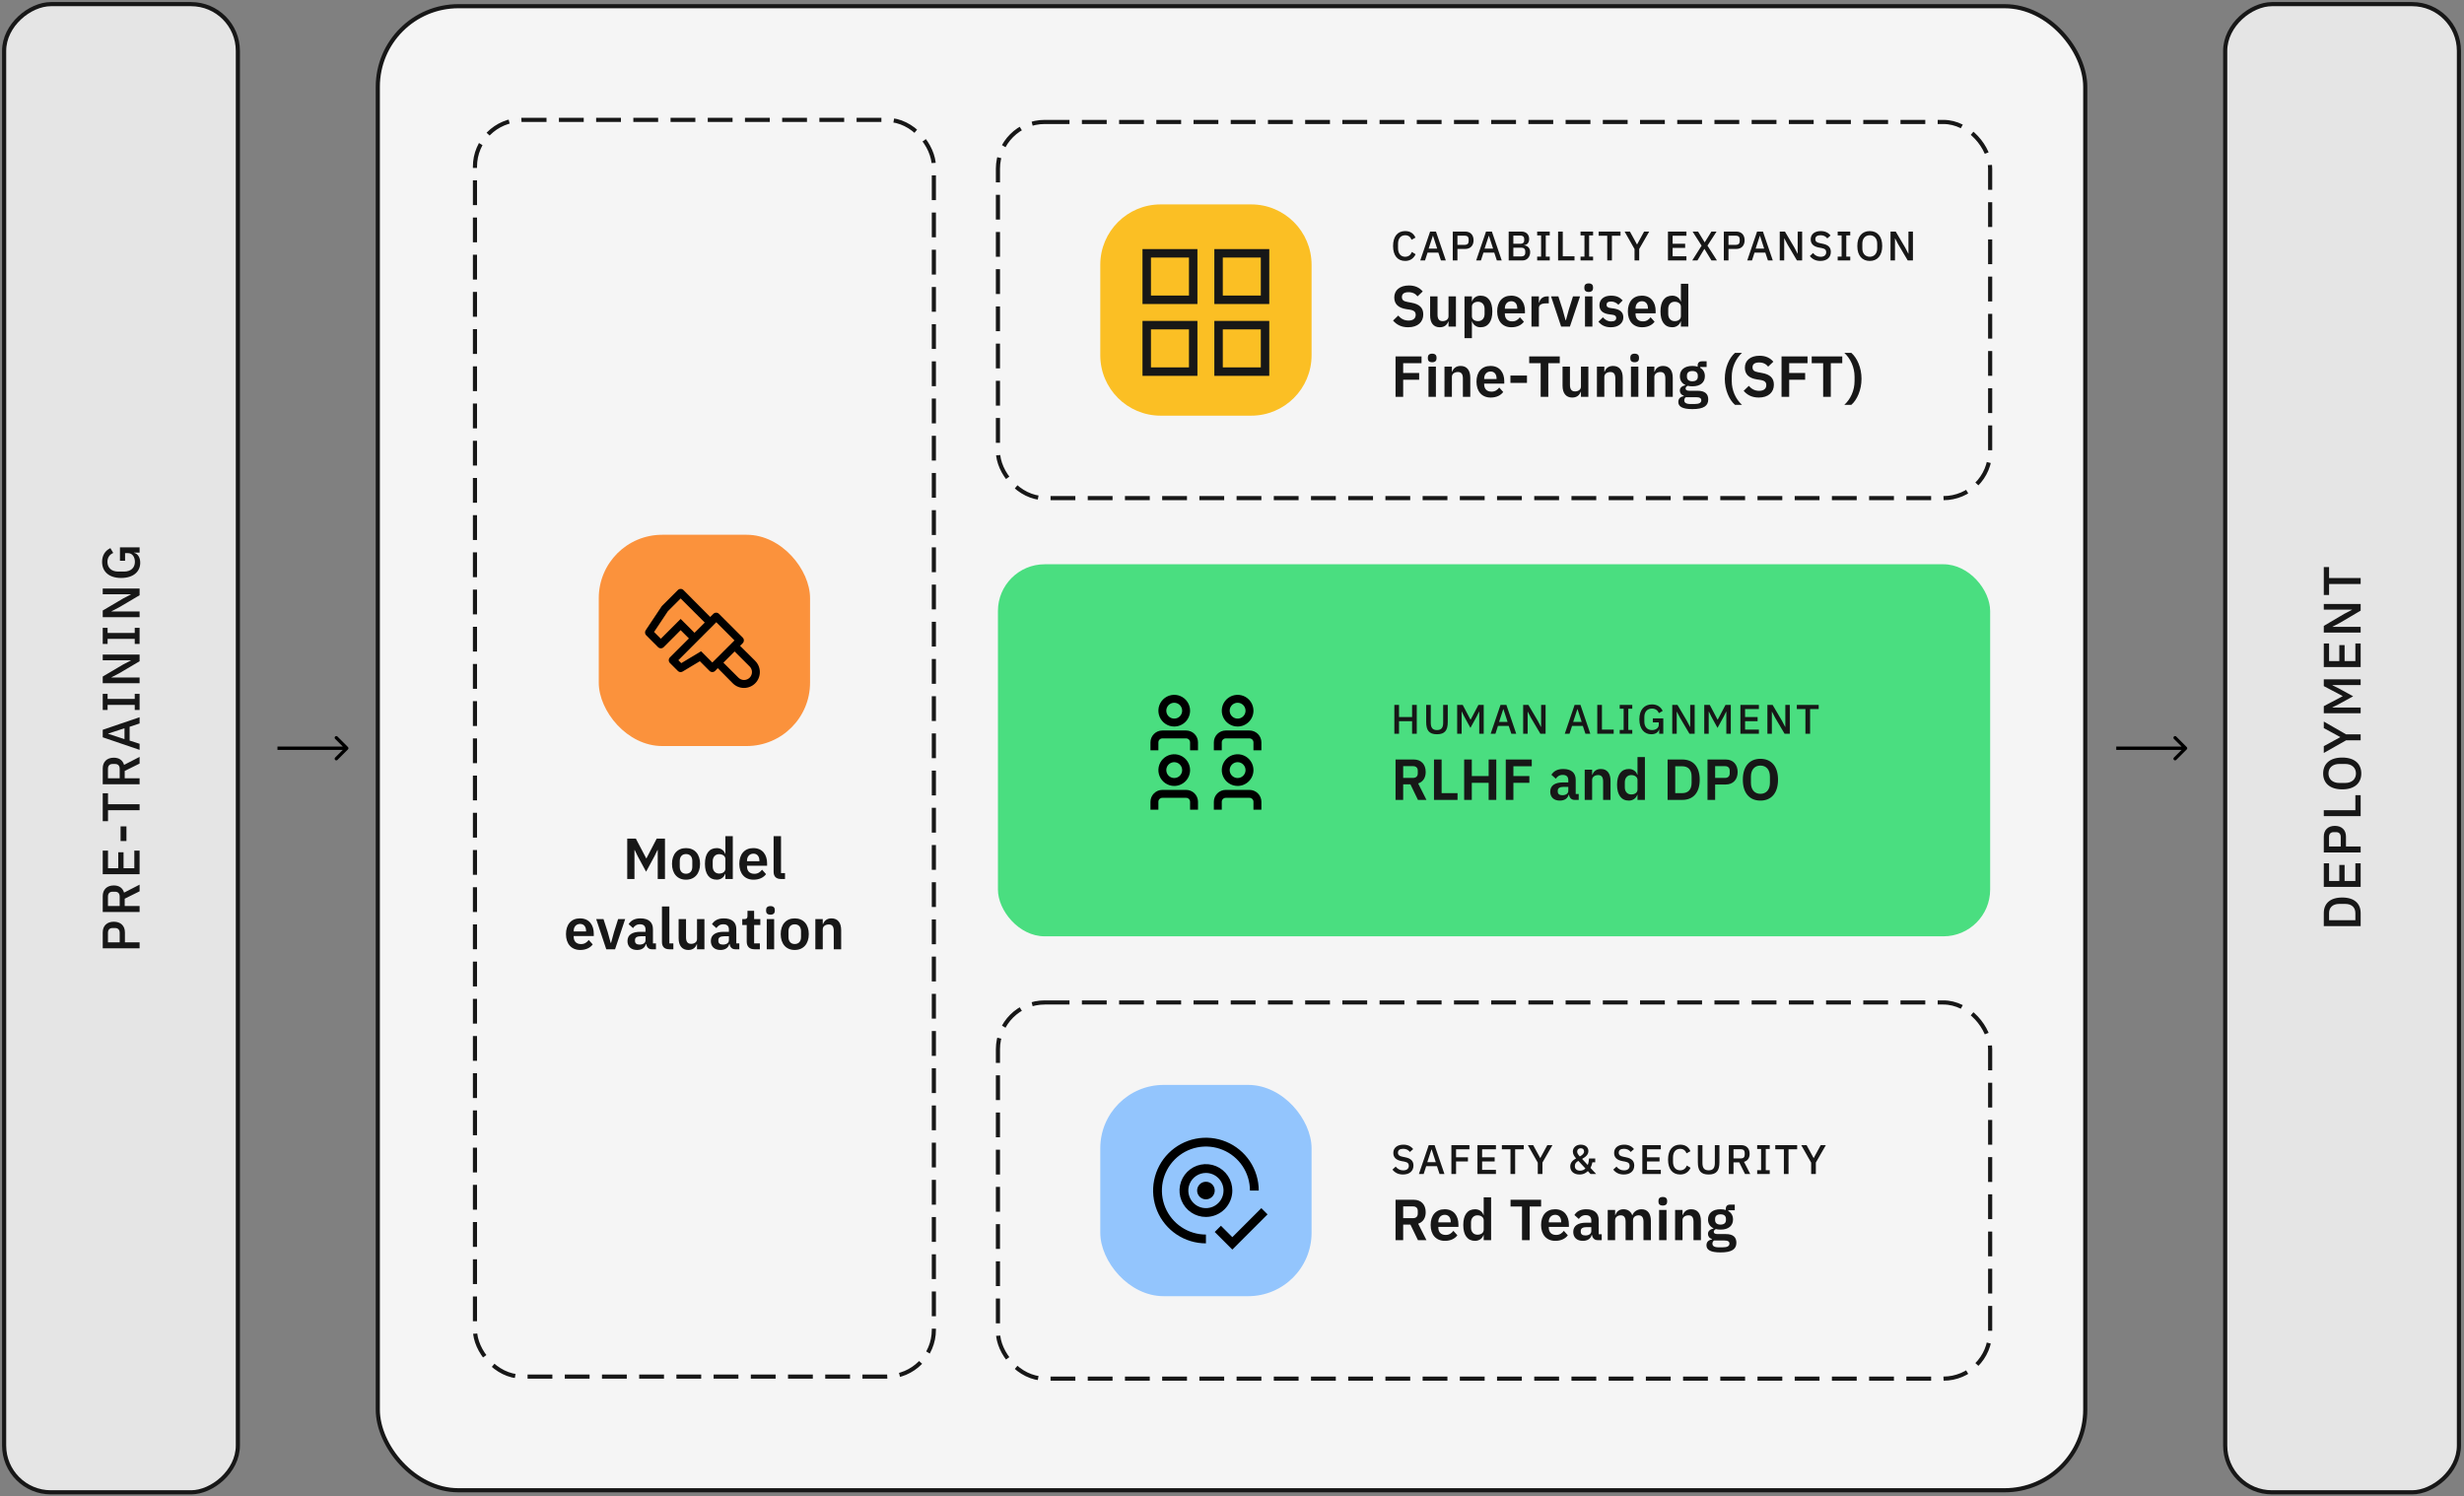 <svg width="596" height="362" viewBox="0 0 596 362" fill="none" xmlns="http://www.w3.org/2000/svg">
<rect x="0" y="0" width="596" height="362" fill="#808080" stroke="none"/>
<rect x="1" y="361" width="360" height="56.534" rx="11.31" transform="rotate(-90 1 361)" fill="#E5E5E5"/>
<rect x="1" y="361" width="360" height="56.534" rx="11.31" transform="rotate(-90 1 361)" stroke="#171717"/>
<path d="M33.767 227.953L33.767 229.397L24.849 229.397L24.849 225.564C24.849 223.929 25.909 222.97 27.532 222.97C29.154 222.97 30.215 223.929 30.215 225.564L30.215 227.953L33.767 227.953ZM26.113 227.953L28.95 227.953L28.95 225.653C28.95 224.925 28.554 224.491 27.838 224.491L27.225 224.491C26.509 224.491 26.113 224.925 26.113 225.653L26.113 227.953ZM30.164 219.176L33.767 219.176L33.767 220.62L24.849 220.62L24.849 216.774C24.849 215.177 25.884 214.193 27.532 214.193C28.797 214.193 29.678 214.794 30.01 215.931L33.767 214.002L33.767 215.612L30.164 217.4L30.164 219.176ZM28.95 219.176L28.95 216.877C28.95 216.148 28.554 215.714 27.838 215.714L27.225 215.714C26.509 215.714 26.113 216.148 26.113 216.877L26.113 219.176L28.95 219.176ZM33.767 205.77L33.767 211.481L24.849 211.481L24.849 205.77L26.126 205.77L26.126 210.038L28.605 210.038L28.605 206.166L29.883 206.166L29.883 210.038L32.489 210.038L32.489 205.77L33.767 205.77ZM30.585 199.909L30.585 203.448L29.167 203.448L29.167 199.909L30.585 199.909ZM33.767 195.992L26.126 195.992L26.126 198.65L24.849 198.65L24.849 191.891L26.126 191.891L26.126 194.549L33.767 194.549L33.767 195.992ZM30.164 188.273L33.767 188.273L33.767 189.717L24.849 189.717L24.849 185.871C24.849 184.274 25.884 183.291 27.532 183.291C28.797 183.291 29.678 183.891 30.01 185.028L33.767 183.099L33.767 184.709L30.164 186.498L30.164 188.273ZM28.95 188.273L28.95 185.974C28.95 185.245 28.554 184.811 27.838 184.811L27.225 184.811C26.509 184.811 26.113 185.245 26.113 185.974L26.113 188.273L28.95 188.273ZM33.767 173.5L33.767 175.008L31.352 175.813L31.352 179.148L33.767 179.927L33.767 181.396L24.849 178.355L24.849 176.541L33.767 173.5ZM30.113 176.171L26.177 177.448L26.177 177.512L30.113 178.803L30.113 176.171ZM33.767 167.852L33.767 171.736L32.591 171.736L32.591 170.522L26.024 170.522L26.024 171.736L24.849 171.736L24.849 167.852L26.024 167.852L26.024 169.078L32.591 169.078L32.591 167.852L33.767 167.852ZM33.767 159.956L28.835 162.869L26.944 163.852L26.944 163.891L33.767 163.891L33.767 165.271L24.849 165.271L24.849 163.661L29.78 160.748L31.671 159.764L31.671 159.726L24.849 159.726L24.849 158.346L33.767 158.346L33.767 159.956ZM33.767 151.882L33.767 155.766L32.591 155.766L32.591 154.553L26.024 154.553L26.024 155.766L24.849 155.766L24.849 151.882L26.024 151.882L26.024 153.109L32.591 153.109L32.591 151.882L33.767 151.882ZM33.767 143.986L28.835 146.899L26.944 147.883L26.944 147.921L33.767 147.921L33.767 149.301L24.849 149.301L24.849 147.691L29.78 144.778L31.671 143.795L31.671 143.756L24.849 143.756L24.849 142.376L33.767 142.376L33.767 143.986ZM33.767 133.677L32.412 133.677L32.412 133.728C33.268 133.907 33.92 134.776 33.92 136.13C33.92 138.251 32.297 139.81 29.308 139.81C26.331 139.81 24.695 138.251 24.695 135.913C24.695 134.316 25.449 133.205 26.701 132.591L27.391 133.767C26.561 134.112 25.986 134.827 25.986 135.913C25.986 137.319 26.944 138.264 28.579 138.264L30.036 138.264C31.671 138.264 32.63 137.319 32.63 135.913C32.63 134.789 32.054 133.805 30.943 133.805L30.253 133.805L30.253 135.645L29.014 135.645L29.014 132.412L33.767 132.412L33.767 133.677Z" fill="#171717"/>
<path d="M84.168 180.718C84.323 180.874 84.323 181.126 84.168 181.282L81.627 183.823C81.471 183.979 81.218 183.979 81.062 183.823C80.906 183.667 80.906 183.415 81.062 183.259L83.321 181L81.062 178.741C80.906 178.585 80.906 178.333 81.062 178.177C81.218 178.021 81.471 178.021 81.627 178.177L84.168 180.718ZM67.116 180.601L83.885 180.601L83.885 181.399L67.116 181.399L67.116 180.601Z" fill="black"/>
<rect x="91.385" y="1.5" width="413" height="359" rx="19.5" fill="#F5F5F5"/>
<rect x="91.385" y="1.5" width="413" height="359" rx="19.5" stroke="#171717"/>
<rect x="114.885" y="29" width="111" height="304" rx="11.31" fill="#F5F5F5"/>
<rect x="114.885" y="29" width="111" height="304" rx="11.31" stroke="#171717" stroke-dasharray="6 3"/>
<rect x="144.832" y="129.364" width="51.106" height="51.106" rx="15.332" fill="#FB923C"/>
<path d="M182.68 159.872L179.009 156.23L179.652 155.588C179.83 155.409 179.93 155.166 179.93 154.913C179.93 154.66 179.83 154.417 179.652 154.237L173.902 148.488C173.723 148.309 173.48 148.209 173.226 148.209C172.973 148.209 172.73 148.309 172.551 148.488L171.794 149.245L165.316 142.738C165.137 142.56 164.894 142.46 164.641 142.46C164.387 142.46 164.145 142.56 163.965 142.738L160.132 146.571L160.017 146.715L156.184 152.464C156.061 152.648 156.005 152.869 156.026 153.089C156.047 153.309 156.144 153.515 156.299 153.672L159.174 156.547C159.263 156.636 159.369 156.708 159.486 156.756C159.602 156.805 159.728 156.83 159.854 156.83C159.981 156.83 160.106 156.805 160.223 156.756C160.339 156.708 160.445 156.636 160.535 156.547L164.636 152.436L166.639 154.438L162.039 159.028C161.861 159.208 161.76 159.451 161.76 159.704C161.76 159.957 161.861 160.2 162.039 160.38L163.955 162.296C164.044 162.387 164.15 162.459 164.267 162.508C164.384 162.557 164.509 162.583 164.636 162.583C164.812 162.582 164.984 162.533 165.134 162.44L169.283 159.948L171.621 162.296C171.801 162.474 172.044 162.575 172.297 162.575C172.55 162.575 172.793 162.474 172.973 162.296L173.615 161.625L177.246 165.295C177.966 166.015 178.941 166.419 179.958 166.419C180.975 166.419 181.951 166.015 182.67 165.295C183.389 164.576 183.793 163.601 183.793 162.583C183.793 161.566 183.389 160.591 182.67 159.872H182.68ZM164.636 149.724L159.845 154.515L158.206 152.876L161.55 147.855L164.636 144.77L170.472 150.605L167.99 153.078L164.636 149.724ZM172.302 160.265L169.58 157.543L164.789 160.418L164.08 159.709L173.26 150.519L177.658 154.918L172.302 160.265ZM181.328 163.935C181.15 164.113 180.939 164.254 180.706 164.351C180.474 164.447 180.224 164.497 179.973 164.497C179.721 164.497 179.471 164.447 179.239 164.351C179.006 164.254 178.795 164.113 178.617 163.935L174.975 160.303L177.687 157.591L181.328 161.223C181.507 161.401 181.648 161.612 181.744 161.845C181.841 162.077 181.891 162.327 181.891 162.579C181.891 162.831 181.841 163.08 181.744 163.313C181.648 163.545 181.507 163.757 181.328 163.935Z" fill="black"/>
<path d="M151.716 212.636V202.864H153.802L156.308 207.638H156.364L158.842 202.864H160.844V212.636H159.094V205.622H159.038L158.282 207.176L156.28 210.872L154.278 207.176L153.522 205.622H153.466V212.636H151.716ZM165.932 212.804C163.846 212.804 162.544 211.32 162.544 208.968C162.544 206.63 163.846 205.16 165.932 205.16C168.032 205.16 169.334 206.63 169.334 208.968C169.334 211.32 168.032 212.804 165.932 212.804ZM165.932 211.362C166.87 211.362 167.458 210.76 167.458 209.654V208.296C167.458 207.204 166.87 206.602 165.932 206.602C165.008 206.602 164.42 207.204 164.42 208.296V209.654C164.42 210.76 165.008 211.362 165.932 211.362ZM175.458 212.636V211.418H175.388C175.122 212.244 174.338 212.804 173.372 212.804C171.538 212.804 170.516 211.418 170.516 208.968C170.516 206.532 171.538 205.16 173.372 205.16C174.338 205.16 175.136 205.692 175.388 206.532H175.458V202.276H177.25V212.636H175.458ZM173.946 211.32C174.8 211.32 175.458 210.886 175.458 210.13V207.806C175.458 207.092 174.8 206.63 173.946 206.63C173.022 206.63 172.392 207.316 172.392 208.352V209.612C172.392 210.648 173.022 211.32 173.946 211.32ZM182.271 212.804C180.115 212.804 178.827 211.306 178.827 208.968C178.827 206.658 180.073 205.16 182.215 205.16C184.497 205.16 185.547 206.84 185.547 208.842V209.43H180.689V209.612C180.689 210.662 181.291 211.376 182.467 211.376C183.349 211.376 183.881 210.956 184.329 210.382L185.295 211.46C184.693 212.286 183.629 212.804 182.271 212.804ZM182.243 206.504C181.305 206.504 180.689 207.204 180.689 208.212V208.324H183.685V208.198C183.685 207.19 183.167 206.504 182.243 206.504ZM189.881 212.636H188.915C187.697 212.636 187.123 211.992 187.123 210.872V202.276H188.915V211.208H189.881V212.636ZM140.346 229.804C138.19 229.804 136.902 228.306 136.902 225.968C136.902 223.658 138.148 222.16 140.29 222.16C142.572 222.16 143.622 223.84 143.622 225.842V226.43H138.764V226.612C138.764 227.662 139.366 228.376 140.542 228.376C141.424 228.376 141.956 227.956 142.404 227.382L143.37 228.46C142.768 229.286 141.704 229.804 140.346 229.804ZM140.318 223.504C139.38 223.504 138.764 224.204 138.764 225.212V225.324H141.76V225.198C141.76 224.19 141.242 223.504 140.318 223.504ZM148.772 229.636H146.644L144.208 222.328H145.972L146.994 225.478L147.708 228.082H147.806L148.52 225.478L149.514 222.328H151.222L148.772 229.636ZM154.1 229.804C152.616 229.804 151.776 228.95 151.776 227.648C151.776 226.15 152.91 225.408 154.898 225.408H156.144V224.876C156.144 224.064 155.738 223.588 154.786 223.588C153.946 223.588 153.47 224.008 153.12 224.512L152.056 223.56C152.588 222.72 153.442 222.16 154.912 222.16C156.886 222.16 157.936 223.098 157.936 224.764V228.208H158.664V229.636H157.67C156.9 229.636 156.424 229.132 156.312 228.376H156.228C155.99 229.314 155.192 229.804 154.1 229.804ZM154.702 228.502C155.5 228.502 156.144 228.138 156.144 227.452V226.486H154.996C154.058 226.486 153.596 226.808 153.596 227.382V227.62C153.596 228.208 154.002 228.502 154.702 228.502ZM162.873 229.636H161.907C160.689 229.636 160.115 228.992 160.115 227.872V219.276H161.907V228.208H162.873V229.636ZM168.598 229.636V228.418H168.528C168.276 229.146 167.688 229.804 166.484 229.804C164.986 229.804 164.146 228.768 164.146 226.948V222.328H165.938V226.766C165.938 227.774 166.316 228.32 167.17 228.32C167.884 228.32 168.598 227.942 168.598 227.158V222.328H170.39V229.636H168.598ZM174.266 229.804C172.782 229.804 171.942 228.95 171.942 227.648C171.942 226.15 173.076 225.408 175.064 225.408H176.31V224.876C176.31 224.064 175.904 223.588 174.952 223.588C174.112 223.588 173.636 224.008 173.286 224.512L172.222 223.56C172.754 222.72 173.608 222.16 175.078 222.16C177.052 222.16 178.102 223.098 178.102 224.764V228.208H178.83V229.636H177.836C177.066 229.636 176.59 229.132 176.478 228.376H176.394C176.156 229.314 175.358 229.804 174.266 229.804ZM174.868 228.502C175.666 228.502 176.31 228.138 176.31 227.452V226.486H175.162C174.224 226.486 173.762 226.808 173.762 227.382V227.62C173.762 228.208 174.168 228.502 174.868 228.502ZM182.508 229.636C181.276 229.636 180.618 228.964 180.618 227.774V223.756H179.54V222.328H180.1C180.632 222.328 180.8 222.076 180.8 221.572V220.326H182.41V222.328H183.908V223.756H182.41V228.208H183.796V229.636H182.508ZM186.358 221.264C185.616 221.264 185.308 220.886 185.308 220.368V220.088C185.308 219.57 185.616 219.192 186.358 219.192C187.086 219.192 187.408 219.57 187.408 220.088V220.368C187.408 220.886 187.086 221.264 186.358 221.264ZM185.462 229.636V222.328H187.254V229.636H185.462ZM192.229 229.804C190.143 229.804 188.841 228.32 188.841 225.968C188.841 223.63 190.143 222.16 192.229 222.16C194.329 222.16 195.631 223.63 195.631 225.968C195.631 228.32 194.329 229.804 192.229 229.804ZM192.229 228.362C193.167 228.362 193.755 227.76 193.755 226.654V225.296C193.755 224.204 193.167 223.602 192.229 223.602C191.305 223.602 190.717 224.204 190.717 225.296V226.654C190.717 227.76 191.305 228.362 192.229 228.362ZM199.012 229.636H197.22V222.328H199.012V223.546H199.082C199.376 222.762 199.992 222.16 201.126 222.16C202.624 222.16 203.464 223.196 203.464 225.016V229.636H201.672V225.198C201.672 224.162 201.322 223.63 200.468 223.63C199.726 223.63 199.012 224.022 199.012 224.806V229.636Z" fill="#171717"/>
<rect x="241.385" y="29.5" width="240" height="91" rx="11.31" fill="#F5F5F5"/>
<rect x="241.385" y="29.5" width="240" height="91" rx="11.31" stroke="#171717" stroke-dasharray="6 3"/>
<path d="M302.638 49.447H280.748C272.68 49.447 266.14 55.987 266.14 64.055V85.945C266.14 94.013 272.68 100.553 280.748 100.553H302.638C310.706 100.553 317.246 94.013 317.246 85.945V64.055C317.246 55.987 310.706 49.447 302.638 49.447Z" fill="#FBBF24"/>
<rect x="277.373" y="61.278" width="11.241" height="11.241" stroke="#171717" stroke-width="2.046"/>
<rect x="294.751" y="61.278" width="11.241" height="11.241" stroke="#171717" stroke-width="2.046"/>
<rect x="277.373" y="78.655" width="11.241" height="11.241" stroke="#171717" stroke-width="2.046"/>
<rect x="294.751" y="78.655" width="11.241" height="11.241" stroke="#171717" stroke-width="2.046"/>
<path d="M339.891 63.12C338.071 63.12 336.961 61.85 336.961 59.51C336.961 57.17 338.071 55.9 339.891 55.9C341.101 55.9 341.911 56.44 342.381 57.48L341.431 58C341.191 57.34 340.701 56.91 339.891 56.91C338.821 56.91 338.161 57.69 338.161 58.98V60.04C338.161 61.33 338.821 62.11 339.891 62.11C340.721 62.11 341.251 61.63 341.501 60.95L342.411 61.5C341.941 62.51 341.101 63.12 339.891 63.12ZM349.719 63H348.539L347.909 61.11H345.299L344.689 63H343.539L345.919 56.02H347.339L349.719 63ZM347.629 60.14L346.629 57.06H346.579L345.569 60.14H347.629ZM352.53 63H351.4V56.02H354.4C355.68 56.02 356.43 56.85 356.43 58.12C356.43 59.39 355.68 60.22 354.4 60.22H352.53V63ZM352.53 57.01V59.23H354.33C354.9 59.23 355.24 58.92 355.24 58.36V57.88C355.24 57.32 354.9 57.01 354.33 57.01H352.53ZM363.243 63H362.063L361.433 61.11H358.823L358.213 63H357.063L359.443 56.02H360.863L363.243 63ZM361.153 60.14L360.153 57.06H360.103L359.093 60.14H361.153ZM364.925 63V56.02H368.015C369.165 56.02 369.875 56.73 369.875 57.82C369.875 58.87 369.235 59.25 368.665 59.3V59.36C369.235 59.38 370.125 59.82 370.125 60.99C370.125 62.12 369.355 63 368.325 63H364.925ZM366.055 59.91V62.03H367.995C368.575 62.03 368.935 61.71 368.935 61.14V60.8C368.935 60.23 368.575 59.91 367.995 59.91H366.055ZM366.055 56.99V58.97H367.805C368.355 58.97 368.685 58.67 368.685 58.14V57.82C368.685 57.29 368.355 56.99 367.805 56.99H366.055ZM374.856 63H371.816V62.08H372.766V56.94H371.816V56.02H374.856V56.94H373.896V62.08H374.856V63ZM380.847 63H376.877V56.02H378.007V62H380.847V63ZM385.343 63H382.303V62.08H383.253V56.94H382.303V56.02H385.343V56.94H384.383V62.08H385.343V63ZM388.765 63V57.02H386.685V56.02H391.975V57.02H389.895V63H388.765ZM396.496 63H395.366V60.25L392.966 56.02H394.256L395.956 59.13H395.986L397.676 56.02H398.916L396.496 60.23V63ZM407.921 63H403.451V56.02H407.921V57.02H404.581V58.96H407.611V59.96H404.581V62H407.921V63ZM409.328 63L411.588 59.43L409.408 56.02H410.738L412.328 58.62H412.348L413.958 56.02H415.208L413.008 59.42L415.298 63H413.968L412.278 60.22H412.248L410.578 63H409.328ZM418.095 63H416.965V56.02H419.965C421.245 56.02 421.995 56.85 421.995 58.12C421.995 59.39 421.245 60.22 419.965 60.22H418.095V63ZM418.095 57.01V59.23H419.895C420.465 59.23 420.805 58.92 420.805 58.36V57.88C420.805 57.32 420.465 57.01 419.895 57.01H418.095ZM428.808 63H427.628L426.998 61.11H424.388L423.778 63H422.628L425.008 56.02H426.428L428.808 63ZM426.718 60.14L425.718 57.06H425.668L424.658 60.14H426.718ZM434.649 63L432.369 59.14L431.599 57.66H431.569V63H430.489V56.02H431.749L434.029 59.88L434.799 61.36H434.829V56.02H435.909V63H434.649ZM440.318 63.12C439.148 63.12 438.348 62.66 437.768 61.94L438.548 61.21C439.038 61.81 439.618 62.12 440.378 62.12C441.268 62.12 441.728 61.68 441.728 61.01C441.728 60.47 441.448 60.16 440.638 60L440.018 59.89C438.668 59.64 437.978 59.01 437.978 57.9C437.978 56.66 438.938 55.9 440.418 55.9C441.468 55.9 442.238 56.28 442.778 56.97L441.988 57.67C441.628 57.2 441.128 56.9 440.358 56.9C439.558 56.9 439.098 57.23 439.098 57.84C439.098 58.42 439.458 58.67 440.208 58.82L440.828 58.95C442.218 59.22 442.848 59.84 442.848 60.95C442.848 62.25 441.918 63.12 440.318 63.12ZM447.545 63H444.505V62.08H445.455V56.94H444.505V56.02H447.545V56.94H446.585V62.08H447.545V63ZM452.265 63.12C450.445 63.12 449.255 61.86 449.255 59.51C449.255 57.16 450.445 55.9 452.265 55.9C454.085 55.9 455.275 57.16 455.275 59.51C455.275 61.86 454.085 63.12 452.265 63.12ZM452.265 62.11C453.345 62.11 454.065 61.33 454.065 60.06V58.96C454.065 57.69 453.345 56.91 452.265 56.91C451.185 56.91 450.465 57.69 450.465 58.96V60.06C450.465 61.33 451.185 62.11 452.265 62.11ZM461.444 63L459.164 59.14L458.394 57.66H458.364V63H457.284V56.02H458.544L460.824 59.88L461.594 61.36H461.624V56.02H462.704V63H461.444ZM340.597 79.168C338.931 79.168 337.783 78.51 336.957 77.544L338.203 76.34C338.875 77.124 339.701 77.544 340.709 77.544C341.843 77.544 342.431 76.998 342.431 76.172C342.431 75.514 342.123 75.108 341.101 74.926L340.177 74.786C338.203 74.478 337.251 73.54 337.251 71.944C337.251 70.194 338.609 69.06 340.793 69.06C342.263 69.06 343.355 69.564 344.139 70.502L342.879 71.692C342.403 71.09 341.731 70.684 340.695 70.684C339.645 70.684 339.099 71.104 339.099 71.832C339.099 72.574 339.519 72.882 340.457 73.05L341.367 73.218C343.341 73.568 344.265 74.45 344.265 76.06C344.265 77.908 342.935 79.168 340.597 79.168ZM350.373 79V77.782H350.303C350.051 78.51 349.463 79.168 348.259 79.168C346.761 79.168 345.921 78.132 345.921 76.312V71.692H347.713V76.13C347.713 77.138 348.091 77.684 348.945 77.684C349.659 77.684 350.373 77.306 350.373 76.522V71.692H352.165V79H350.373ZM354.236 81.8V71.692H356.028V72.896H356.084C356.35 72.056 357.134 71.524 358.1 71.524C359.948 71.524 360.97 72.896 360.97 75.332C360.97 77.782 359.948 79.168 358.1 79.168C357.134 79.168 356.364 78.608 356.084 77.782H356.028V81.8H354.236ZM357.526 77.684C358.45 77.684 359.094 77.012 359.094 75.976V74.716C359.094 73.68 358.45 72.994 357.526 72.994C356.672 72.994 356.028 73.456 356.028 74.17V76.494C356.028 77.25 356.672 77.684 357.526 77.684ZM365.584 79.168C363.428 79.168 362.14 77.67 362.14 75.332C362.14 73.022 363.386 71.524 365.528 71.524C367.81 71.524 368.86 73.204 368.86 75.206V75.794H364.002V75.976C364.002 77.026 364.604 77.74 365.78 77.74C366.662 77.74 367.194 77.32 367.642 76.746L368.608 77.824C368.006 78.65 366.942 79.168 365.584 79.168ZM365.556 72.868C364.618 72.868 364.002 73.568 364.002 74.576V74.688H366.998V74.562C366.998 73.554 366.48 72.868 365.556 72.868ZM372.229 79H370.437V71.692H372.229V73.204H372.299C372.481 72.434 373.069 71.692 374.231 71.692H374.623V73.386H374.063C372.859 73.386 372.229 73.722 372.229 74.52V79ZM379.738 79H377.61L375.174 71.692H376.938L377.96 74.842L378.674 77.446H378.772L379.486 74.842L380.48 71.692H382.188L379.738 79ZM384.28 70.628C383.538 70.628 383.23 70.25 383.23 69.732V69.452C383.23 68.934 383.538 68.556 384.28 68.556C385.008 68.556 385.33 68.934 385.33 69.452V69.732C385.33 70.25 385.008 70.628 384.28 70.628ZM383.384 79V71.692H385.176V79H383.384ZM389.647 79.168C388.261 79.168 387.351 78.664 386.623 77.824L387.715 76.76C388.247 77.376 388.891 77.754 389.717 77.754C390.571 77.754 390.935 77.432 390.935 76.914C390.935 76.494 390.683 76.228 390.039 76.144L389.311 76.046C387.743 75.85 386.875 75.164 386.875 73.834C386.875 72.42 387.981 71.524 389.647 71.524C391.075 71.524 391.803 71.944 392.503 72.672L391.453 73.722C391.033 73.274 390.417 72.938 389.703 72.938C388.933 72.938 388.597 73.246 388.597 73.694C388.597 74.184 388.863 74.408 389.549 74.52L390.291 74.618C391.887 74.842 392.657 75.556 392.657 76.774C392.657 78.188 391.467 79.168 389.647 79.168ZM397.194 79.168C395.038 79.168 393.75 77.67 393.75 75.332C393.75 73.022 394.996 71.524 397.138 71.524C399.42 71.524 400.47 73.204 400.47 75.206V75.794H395.612V75.976C395.612 77.026 396.214 77.74 397.39 77.74C398.272 77.74 398.804 77.32 399.252 76.746L400.218 77.824C399.616 78.65 398.552 79.168 397.194 79.168ZM397.166 72.868C396.228 72.868 395.612 73.568 395.612 74.576V74.688H398.608V74.562C398.608 73.554 398.09 72.868 397.166 72.868ZM406.582 79V77.782H406.512C406.246 78.608 405.462 79.168 404.496 79.168C402.662 79.168 401.64 77.782 401.64 75.332C401.64 72.896 402.662 71.524 404.496 71.524C405.462 71.524 406.26 72.056 406.512 72.896H406.582V68.64H408.374V79H406.582ZM405.07 77.684C405.924 77.684 406.582 77.25 406.582 76.494V74.17C406.582 73.456 405.924 72.994 405.07 72.994C404.146 72.994 403.516 73.68 403.516 74.716V75.976C403.516 77.012 404.146 77.684 405.07 77.684ZM339.407 96H337.559V86.228H343.845V87.866H339.407V90.232H343.271V91.87H339.407V96ZM346.423 87.628C345.681 87.628 345.373 87.25 345.373 86.732V86.452C345.373 85.934 345.681 85.556 346.423 85.556C347.151 85.556 347.473 85.934 347.473 86.452V86.732C347.473 87.25 347.151 87.628 346.423 87.628ZM345.527 96V88.692H347.319V96H345.527ZM351.188 96H349.396V88.692H351.188V89.91H351.258C351.552 89.126 352.168 88.524 353.302 88.524C354.8 88.524 355.64 89.56 355.64 91.38V96H353.848V91.562C353.848 90.526 353.498 89.994 352.644 89.994C351.902 89.994 351.188 90.386 351.188 91.17V96ZM360.58 96.168C358.424 96.168 357.136 94.67 357.136 92.332C357.136 90.022 358.382 88.524 360.524 88.524C362.806 88.524 363.856 90.204 363.856 92.206V92.794H358.998V92.976C358.998 94.026 359.6 94.74 360.776 94.74C361.658 94.74 362.19 94.32 362.638 93.746L363.604 94.824C363.002 95.65 361.938 96.168 360.58 96.168ZM360.552 89.868C359.614 89.868 358.998 90.568 358.998 91.576V91.688H361.994V91.562C361.994 90.554 361.476 89.868 360.552 89.868ZM369.35 92.626H365.346V90.848H369.35V92.626ZM377.28 87.866H374.508V96H372.66V87.866H369.888V86.228H377.28V87.866ZM382.406 96V94.782H382.336C382.084 95.51 381.496 96.168 380.292 96.168C378.794 96.168 377.954 95.132 377.954 93.312V88.692H379.746V93.13C379.746 94.138 380.124 94.684 380.978 94.684C381.692 94.684 382.406 94.306 382.406 93.522V88.692H384.198V96H382.406ZM388.061 96H386.269V88.692H388.061V89.91H388.131C388.425 89.126 389.041 88.524 390.175 88.524C391.673 88.524 392.513 89.56 392.513 91.38V96H390.721V91.562C390.721 90.526 390.371 89.994 389.517 89.994C388.775 89.994 388.061 90.386 388.061 91.17V96ZM395.395 87.628C394.653 87.628 394.345 87.25 394.345 86.732V86.452C394.345 85.934 394.653 85.556 395.395 85.556C396.123 85.556 396.445 85.934 396.445 86.452V86.732C396.445 87.25 396.123 87.628 395.395 87.628ZM394.499 96V88.692H396.291V96H394.499ZM400.161 96H398.369V88.692H400.161V89.91H400.231C400.525 89.126 401.141 88.524 402.275 88.524C403.773 88.524 404.613 89.56 404.613 91.38V96H402.821V91.562C402.821 90.526 402.471 89.994 401.617 89.994C400.875 89.994 400.161 90.386 400.161 91.17V96ZM413.193 96.616C413.193 98.142 412.157 98.968 409.357 98.968C406.893 98.968 405.955 98.324 405.955 97.246C405.955 96.434 406.445 95.972 407.257 95.846V95.692C406.655 95.538 406.319 95.062 406.319 94.474C406.319 93.718 406.963 93.34 407.663 93.186V93.13C406.781 92.724 406.333 91.968 406.333 91.002C406.333 89.518 407.383 88.524 409.357 88.524C409.805 88.524 410.267 88.58 410.631 88.706V88.468C410.631 87.754 410.995 87.404 411.667 87.404H412.801V88.776H411.247V88.972C412.003 89.392 412.381 90.106 412.381 91.002C412.381 92.472 411.345 93.452 409.357 93.452C408.937 93.452 408.559 93.41 408.237 93.326C407.957 93.452 407.719 93.662 407.719 93.984C407.719 94.348 408.027 94.53 408.671 94.53H410.631C412.423 94.53 413.193 95.3 413.193 96.616ZM411.513 96.826C411.513 96.364 411.177 96.084 410.267 96.084H407.775C407.509 96.28 407.397 96.546 407.397 96.84C407.397 97.4 407.817 97.736 408.937 97.736H409.833C410.995 97.736 411.513 97.442 411.513 96.826ZM409.357 92.234C410.211 92.234 410.673 91.842 410.673 91.114V90.876C410.673 90.134 410.211 89.756 409.357 89.756C408.503 89.756 408.041 90.134 408.041 90.876V91.114C408.041 91.842 408.503 92.234 409.357 92.234ZM417.2 91.632C417.2 88.93 418.264 86.578 419.664 85.36H421.358C419.846 86.76 418.88 88.86 418.88 91.128V92.164C418.88 94.488 419.86 96.574 421.358 97.932H419.664C418.292 96.756 417.2 94.362 417.2 91.632ZM425.403 96.168C423.737 96.168 422.589 95.51 421.763 94.544L423.009 93.34C423.681 94.124 424.507 94.544 425.515 94.544C426.649 94.544 427.237 93.998 427.237 93.172C427.237 92.514 426.929 92.108 425.907 91.926L424.983 91.786C423.009 91.478 422.057 90.54 422.057 88.944C422.057 87.194 423.415 86.06 425.599 86.06C427.069 86.06 428.161 86.564 428.945 87.502L427.685 88.692C427.209 88.09 426.537 87.684 425.501 87.684C424.451 87.684 423.905 88.104 423.905 88.832C423.905 89.574 424.325 89.882 425.263 90.05L426.173 90.218C428.147 90.568 429.071 91.45 429.071 93.06C429.071 94.908 427.741 96.168 425.403 96.168ZM432.772 96H430.924V86.228H437.21V87.866H432.772V90.232H436.636V91.87H432.772V96ZM445.612 87.866H442.84V96H440.992V87.866H438.22V86.228H445.612V87.866ZM450.268 91.632C450.268 94.362 449.176 96.756 447.804 97.932H446.11C447.608 96.574 448.588 94.488 448.588 92.164V91.128C448.588 88.86 447.622 86.76 446.11 85.36H447.804C449.204 86.578 450.268 88.93 450.268 91.632Z" fill="#171717"/>
<rect x="241.385" y="136.5" width="240" height="90" rx="11.31" fill="#4ADE80"/>
<rect x="266.14" y="155.947" width="51.106" height="51.106" rx="15.332" fill="#4ADE80"/>
<path fill-rule="evenodd" clip-rule="evenodd" d="M297.229 175.105C297.86 175.526 298.601 175.751 299.359 175.751C300.375 175.749 301.349 175.345 302.068 174.627C302.786 173.908 303.191 172.934 303.192 171.918C303.192 171.159 302.967 170.418 302.546 169.788C302.125 169.158 301.526 168.666 300.826 168.376C300.125 168.086 299.354 168.01 298.611 168.158C297.867 168.306 297.184 168.671 296.648 169.207C296.112 169.743 295.747 170.426 295.599 171.17C295.451 171.913 295.527 172.684 295.817 173.384C296.108 174.085 296.599 174.683 297.229 175.105ZM298.294 170.324C298.609 170.113 298.98 170.001 299.359 170.001C299.867 170.002 300.354 170.204 300.713 170.563C301.073 170.922 301.275 171.409 301.275 171.918C301.275 172.297 301.163 172.667 300.952 172.982C300.742 173.297 300.442 173.543 300.092 173.688C299.742 173.833 299.357 173.871 298.985 173.797C298.613 173.723 298.272 173.541 298.004 173.273C297.736 173.005 297.553 172.663 297.479 172.291C297.405 171.92 297.443 171.534 297.588 171.184C297.733 170.834 297.979 170.535 298.294 170.324ZM293.609 181.5H295.526V179.583C295.526 179.329 295.627 179.086 295.807 178.906C295.986 178.727 296.23 178.625 296.484 178.625H302.233C302.488 178.625 302.731 178.727 302.911 178.906C303.09 179.086 303.191 179.329 303.192 179.583V181.5H305.108V179.583C305.107 178.821 304.804 178.091 304.265 177.552C303.726 177.013 302.996 176.71 302.233 176.709H296.484C295.722 176.71 294.991 177.013 294.452 177.552C293.913 178.091 293.61 178.821 293.609 179.583V181.5ZM297.229 189.478C297.86 189.899 298.601 190.124 299.359 190.124C300.375 190.123 301.349 189.719 302.068 189C302.787 188.282 303.191 187.307 303.192 186.291C303.192 185.533 302.967 184.792 302.546 184.162C302.125 183.531 301.526 183.04 300.826 182.75C300.125 182.46 299.354 182.384 298.611 182.532C297.867 182.68 297.184 183.045 296.648 183.581C296.112 184.117 295.747 184.8 295.599 185.543C295.451 186.287 295.527 187.058 295.817 187.758C296.108 188.458 296.599 189.057 297.229 189.478ZM298.294 184.698C298.609 184.487 298.98 184.375 299.359 184.375C299.867 184.375 300.354 184.578 300.713 184.937C301.072 185.296 301.275 185.783 301.275 186.291C301.275 186.67 301.163 187.041 300.952 187.356C300.742 187.671 300.442 187.917 300.092 188.062C299.742 188.207 299.357 188.245 298.985 188.171C298.613 188.097 298.272 187.914 298.004 187.646C297.736 187.378 297.553 187.037 297.479 186.665C297.405 186.293 297.443 185.908 297.588 185.558C297.733 185.208 297.979 184.908 298.294 184.698ZM295.526 195.874H293.609V193.957C293.61 193.195 293.913 192.464 294.452 191.925C294.991 191.386 295.722 191.083 296.484 191.082H302.233C302.996 191.083 303.726 191.386 304.265 191.925C304.804 192.464 305.107 193.195 305.108 193.957V195.874H303.192V193.957C303.192 193.703 303.091 193.459 302.911 193.28C302.731 193.1 302.488 192.999 302.233 192.999H296.484C296.23 192.999 295.986 193.1 295.807 193.28C295.627 193.459 295.526 193.703 295.526 193.957V195.874ZM278.277 195.874H280.194V193.957C280.194 193.703 280.295 193.459 280.475 193.28C280.654 193.1 280.898 192.999 281.152 192.999H286.902C287.156 192.999 287.399 193.1 287.579 193.28C287.759 193.459 287.86 193.703 287.86 193.957V195.874H289.776V193.957C289.775 193.195 289.472 192.464 288.933 191.925C288.394 191.386 287.664 191.083 286.902 191.082H281.152C280.39 191.083 279.659 191.386 279.12 191.925C278.581 192.464 278.278 193.195 278.277 193.957V195.874ZM281.897 189.478C282.528 189.899 283.269 190.124 284.027 190.124C285.043 190.123 286.017 189.719 286.736 189C287.455 188.282 287.859 187.307 287.86 186.291C287.86 185.533 287.635 184.792 287.214 184.162C286.793 183.531 286.194 183.04 285.494 182.75C284.793 182.46 284.023 182.384 283.279 182.532C282.536 182.68 281.853 183.045 281.316 183.581C280.78 184.117 280.415 184.8 280.267 185.543C280.12 186.287 280.195 187.058 280.486 187.758C280.776 188.458 281.267 189.057 281.897 189.478ZM282.962 184.698C283.277 184.487 283.648 184.375 284.027 184.375C284.535 184.375 285.022 184.577 285.381 184.937C285.741 185.296 285.943 185.783 285.943 186.291C285.943 186.67 285.831 187.041 285.62 187.356C285.41 187.671 285.11 187.917 284.76 188.062C284.41 188.207 284.025 188.245 283.653 188.171C283.281 188.097 282.94 187.914 282.672 187.646C282.404 187.378 282.221 187.037 282.147 186.665C282.073 186.293 282.111 185.908 282.256 185.558C282.401 185.208 282.647 184.908 282.962 184.698ZM278.277 181.5H280.194V179.583C280.194 179.329 280.295 179.086 280.475 178.906C280.654 178.727 280.898 178.626 281.152 178.625H286.902C287.156 178.626 287.399 178.727 287.579 178.906C287.758 179.086 287.859 179.329 287.86 179.583V181.5H289.776V179.583C289.775 178.821 289.472 178.091 288.933 177.552C288.394 177.013 287.664 176.71 286.902 176.709H281.152C280.39 176.71 279.659 177.013 279.12 177.552C278.581 178.091 278.278 178.821 278.277 179.583V181.5ZM281.897 175.105C282.528 175.526 283.269 175.751 284.027 175.751C285.043 175.749 286.017 175.345 286.736 174.627C287.454 173.908 287.859 172.934 287.86 171.918C287.86 171.159 287.635 170.418 287.214 169.788C286.793 169.158 286.194 168.666 285.494 168.376C284.793 168.086 284.023 168.01 283.279 168.158C282.536 168.306 281.853 168.671 281.316 169.207C280.78 169.743 280.415 170.426 280.267 171.17C280.12 171.913 280.195 172.684 280.486 173.384C280.776 174.085 281.267 174.683 281.897 175.105ZM282.962 170.324C283.277 170.113 283.648 170.001 284.027 170.001C284.535 170.002 285.022 170.204 285.381 170.563C285.741 170.922 285.943 171.409 285.943 171.918C285.943 172.297 285.831 172.667 285.62 172.982C285.41 173.297 285.11 173.543 284.76 173.688C284.41 173.833 284.025 173.871 283.653 173.797C283.281 173.723 282.94 173.541 282.672 173.273C282.404 173.005 282.221 172.663 282.147 172.291C282.073 171.92 282.111 171.534 282.256 171.184C282.401 170.834 282.647 170.535 282.962 170.324Z" fill="black"/>
<path d="M341.561 177.5V174.46H338.401V177.5H337.271V170.52H338.401V173.46H341.561V170.52H342.691V177.5H341.561ZM344.969 170.52H346.079V174.82C346.079 176 346.489 176.61 347.579 176.61C348.669 176.61 349.079 176 349.079 174.82V170.52H350.189V174.64C350.189 176.68 349.489 177.62 347.579 177.62C345.669 177.62 344.969 176.68 344.969 174.64V170.52ZM352.465 177.5V170.52H353.805L355.675 174.07H355.735L357.605 170.52H358.885V177.5H357.805V172.16H357.755L357.205 173.29L355.675 176.08L354.145 173.29L353.595 172.16H353.545V177.5H352.465ZM366.749 177.5H365.569L364.939 175.61H362.329L361.719 177.5H360.569L362.949 170.52H364.369L366.749 177.5ZM364.659 174.64L363.659 171.56H363.609L362.599 174.64H364.659ZM372.59 177.5L370.31 173.64L369.54 172.16H369.51V177.5H368.43V170.52H369.69L371.97 174.38L372.74 175.86H372.77V170.52H373.85V177.5H372.59ZM384.672 177.5H383.492L382.862 175.61H380.252L379.642 177.5H378.492L380.872 170.52H382.292L384.672 177.5ZM382.582 174.64L381.582 171.56H381.532L380.522 174.64H382.582ZM390.323 177.5H386.353V170.52H387.483V176.5H390.323V177.5ZM394.82 177.5H391.78V176.58H392.73V171.44H391.78V170.52H394.82V171.44H393.86V176.58H394.82V177.5ZM401.331 177.5V176.44H401.291C401.151 177.11 400.471 177.62 399.411 177.62C397.751 177.62 396.531 176.35 396.531 174.01C396.531 171.68 397.751 170.4 399.581 170.4C400.831 170.4 401.701 170.99 402.181 171.97L401.261 172.51C400.991 171.86 400.431 171.41 399.581 171.41C398.481 171.41 397.741 172.16 397.741 173.44V174.58C397.741 175.86 398.481 176.61 399.581 176.61C400.461 176.61 401.231 176.16 401.231 175.29V174.75H399.791V173.78H402.321V177.5H401.331ZM408.651 177.5L406.371 173.64L405.601 172.16H405.571V177.5H404.491V170.52H405.751L408.031 174.38L408.801 175.86H408.831V170.52H409.911V177.5H408.651ZM412.23 177.5V170.52H413.57L415.44 174.07H415.5L417.37 170.52H418.65V177.5H417.57V172.16H417.52L416.97 173.29L415.44 176.08L413.91 173.29L413.36 172.16H413.31V177.5H412.23ZM425.445 177.5H420.975V170.52H425.445V171.52H422.105V173.46H425.135V174.46H422.105V176.5H425.445V177.5ZM431.662 177.5L429.382 173.64L428.612 172.16H428.582V177.5H427.502V170.52H428.762L431.042 174.38L431.812 175.86H431.842V170.52H432.922V177.5H431.662ZM436.701 177.5V171.52H434.621V170.52H439.911V171.52H437.831V177.5H436.701ZM339.407 189.734V193.5H337.559V183.728H341.969C343.747 183.728 344.853 184.904 344.853 186.752C344.853 188.096 344.237 189.118 343.033 189.524L345.035 193.5H342.977L341.157 189.734H339.407ZM339.407 188.18H341.787C342.501 188.18 342.935 187.788 342.935 187.074V186.43C342.935 185.716 342.501 185.338 341.787 185.338H339.407V188.18ZM352.554 193.5H346.856V183.728H348.704V191.862H352.554V193.5ZM360.078 193.5V189.37H356.004V193.5H354.156V183.728H356.004V187.732H360.078V183.728H361.926V193.5H360.078ZM366.067 193.5H364.219V183.728H370.505V185.366H366.067V187.732H369.931V189.37H366.067V193.5ZM377.301 193.668C375.817 193.668 374.977 192.814 374.977 191.512C374.977 190.014 376.111 189.272 378.099 189.272H379.345V188.74C379.345 187.928 378.939 187.452 377.987 187.452C377.147 187.452 376.671 187.872 376.321 188.376L375.257 187.424C375.789 186.584 376.643 186.024 378.113 186.024C380.087 186.024 381.137 186.962 381.137 188.628V192.072H381.865V193.5H380.871C380.101 193.5 379.625 192.996 379.513 192.24H379.429C379.191 193.178 378.393 193.668 377.301 193.668ZM377.903 192.366C378.701 192.366 379.345 192.002 379.345 191.316V190.35H378.197C377.259 190.35 376.797 190.672 376.797 191.246V191.484C376.797 192.072 377.203 192.366 377.903 192.366ZM385.108 193.5H383.316V186.192H385.108V187.41H385.178C385.472 186.626 386.088 186.024 387.222 186.024C388.72 186.024 389.56 187.06 389.56 188.88V193.5H387.768V189.062C387.768 188.026 387.418 187.494 386.564 187.494C385.822 187.494 385.108 187.886 385.108 188.67V193.5ZM396.082 193.5V192.282H396.012C395.746 193.108 394.962 193.668 393.996 193.668C392.162 193.668 391.14 192.282 391.14 189.832C391.14 187.396 392.162 186.024 393.996 186.024C394.962 186.024 395.76 186.556 396.012 187.396H396.082V183.14H397.874V193.5H396.082ZM394.57 192.184C395.424 192.184 396.082 191.75 396.082 190.994V188.67C396.082 187.956 395.424 187.494 394.57 187.494C393.646 187.494 393.016 188.18 393.016 189.216V190.476C393.016 191.512 393.646 192.184 394.57 192.184ZM403.361 193.5V183.728H406.917C409.465 183.728 411.131 185.366 411.131 188.614C411.131 191.862 409.465 193.5 406.917 193.5H403.361ZM405.209 191.862H406.917C408.289 191.862 409.171 191.05 409.171 189.384V187.844C409.171 186.178 408.289 185.366 406.917 185.366H405.209V191.862ZM414.862 193.5H413.014V183.728H417.41C419.216 183.728 420.308 184.946 420.308 186.752C420.308 188.572 419.216 189.776 417.41 189.776H414.862V193.5ZM414.862 185.338V188.18H417.242C417.956 188.18 418.39 187.788 418.39 187.074V186.43C418.39 185.716 417.956 185.338 417.242 185.338H414.862ZM425.818 193.668C423.256 193.668 421.562 191.918 421.562 188.614C421.562 185.31 423.256 183.56 425.818 183.56C428.394 183.56 430.074 185.31 430.074 188.614C430.074 191.918 428.394 193.668 425.818 193.668ZM425.818 192.03C427.218 192.03 428.114 191.036 428.114 189.37V187.858C428.114 186.192 427.218 185.198 425.818 185.198C424.418 185.198 423.522 186.192 423.522 187.858V189.37C423.522 191.036 424.418 192.03 425.818 192.03Z" fill="#171717"/>
<rect x="241.385" y="242.5" width="240" height="91" rx="11.31" fill="#F5F5F5"/>
<rect x="241.385" y="242.5" width="240" height="91" rx="11.31" stroke="#171717" stroke-dasharray="6 3"/>
<rect x="266.14" y="262.447" width="51.106" height="51.106" rx="15.332" fill="#93C5FD"/>
<path fill-rule="evenodd" clip-rule="evenodd" d="M302.316 280.902C303.72 283.003 304.469 285.473 304.469 288H302.34C302.34 285.894 301.715 283.836 300.545 282.085C299.375 280.334 297.713 278.969 295.767 278.163C293.822 277.357 291.681 277.147 289.615 277.557C287.55 277.968 285.653 278.982 284.164 280.471C282.675 281.96 281.661 283.858 281.25 285.923C280.839 287.988 281.05 290.129 281.856 292.074C282.662 294.02 284.026 295.683 285.777 296.853C287.528 298.023 289.587 298.647 291.693 298.647V300.777C289.166 300.777 286.695 300.027 284.594 298.623C282.493 297.219 280.856 295.224 279.889 292.889C278.922 290.555 278.669 287.986 279.162 285.507C279.655 283.029 280.871 280.752 282.658 278.966C284.445 277.179 286.722 275.962 289.2 275.469C291.678 274.976 294.247 275.229 296.582 276.196C298.917 277.163 300.912 278.801 302.316 280.902ZM291.693 294.388C290.429 294.388 289.194 294.014 288.144 293.312C287.093 292.61 286.274 291.612 285.791 290.445C285.307 289.277 285.181 287.993 285.427 286.754C285.674 285.515 286.282 284.376 287.175 283.483C288.069 282.589 289.207 281.981 290.446 281.734C291.686 281.488 292.97 281.614 294.137 282.098C295.305 282.582 296.302 283.4 297.004 284.451C297.706 285.501 298.081 286.737 298.081 288C298.079 289.694 297.405 291.318 296.208 292.515C295.01 293.713 293.386 294.386 291.693 294.388ZM291.693 283.741C290.85 283.741 290.027 283.991 289.327 284.459C288.626 284.927 288.08 285.592 287.758 286.37C287.436 287.148 287.351 288.005 287.516 288.831C287.68 289.657 288.086 290.416 288.681 291.011C289.277 291.607 290.036 292.013 290.862 292.177C291.688 292.341 292.544 292.257 293.322 291.935C294.101 291.612 294.766 291.066 295.234 290.366C295.702 289.666 295.952 288.842 295.952 288C295.95 286.871 295.501 285.788 294.703 284.99C293.904 284.192 292.822 283.742 291.693 283.741ZM293.822 288C293.822 289.176 292.869 290.129 291.693 290.129C290.517 290.129 289.563 289.176 289.563 288C289.563 286.824 290.517 285.871 291.693 285.871C292.869 285.871 293.822 286.824 293.822 288ZM295.323 296.518L298.081 299.275L305.097 292.259L306.599 293.76L298.081 302.278L293.822 298.019L295.323 296.518Z" fill="black"/>
<path d="M339.361 284.12C338.191 284.12 337.391 283.66 336.811 282.94L337.591 282.21C338.081 282.81 338.661 283.12 339.421 283.12C340.311 283.12 340.771 282.68 340.771 282.01C340.771 281.47 340.491 281.16 339.681 281L339.061 280.89C337.711 280.64 337.021 280.01 337.021 278.9C337.021 277.66 337.981 276.9 339.461 276.9C340.511 276.9 341.281 277.28 341.821 277.97L341.031 278.67C340.671 278.2 340.171 277.9 339.401 277.9C338.601 277.9 338.141 278.23 338.141 278.84C338.141 279.42 338.501 279.67 339.251 279.82L339.871 279.95C341.261 280.22 341.891 280.84 341.891 281.95C341.891 283.25 340.961 284.12 339.361 284.12ZM349.387 284H348.207L347.577 282.11H344.967L344.357 284H343.207L345.587 277.02H347.007L349.387 284ZM347.297 281.14L346.297 278.06H346.247L345.237 281.14H347.297ZM352.198 284H351.068V277.02H355.428V278.02H352.198V279.96H355.068V280.96H352.198V284ZM361.841 284H357.371V277.02H361.841V278.02H358.501V279.96H361.531V280.96H358.501V283H361.841V284ZM365.359 284V278.02H363.279V277.02H368.569V278.02H366.489V284H365.359ZM373.09 284H371.96V281.25L369.56 277.02H370.85L372.55 280.13H372.58L374.27 277.02H375.51L373.09 281.23V284ZM384.725 284L384.075 283.29C383.725 283.64 383.115 284.12 382.055 284.12C380.605 284.12 379.815 283.27 379.815 282.18C379.815 281.18 380.475 280.65 381.235 280.22C380.795 279.75 380.445 279.2 380.445 278.58C380.445 277.64 381.205 276.9 382.355 276.9C383.435 276.9 384.205 277.51 384.205 278.44C384.205 279.35 383.515 279.87 382.685 280.35L384.045 281.82C384.235 281.34 384.335 280.79 384.365 280.25H385.855V281.17H385.175C385.075 281.68 384.915 282.14 384.715 282.52L386.085 284H384.725ZM382.355 277.77C381.875 277.77 381.495 278.08 381.495 278.55V278.63C381.495 278.97 381.725 279.3 382.135 279.75C382.695 279.44 383.155 279.07 383.155 278.58V278.5C383.155 278.03 382.835 277.77 382.355 277.77ZM382.185 283.19C382.745 283.19 383.165 282.99 383.485 282.66L381.785 280.83C381.285 281.11 380.935 281.41 380.935 282.01V282.14C380.935 282.77 381.405 283.19 382.185 283.19ZM392.768 284.12C391.598 284.12 390.798 283.66 390.218 282.94L390.998 282.21C391.488 282.81 392.068 283.12 392.828 283.12C393.718 283.12 394.178 282.68 394.178 282.01C394.178 281.47 393.898 281.16 393.088 281L392.468 280.89C391.118 280.64 390.428 280.01 390.428 278.9C390.428 277.66 391.388 276.9 392.868 276.9C393.918 276.9 394.688 277.28 395.228 277.97L394.438 278.67C394.078 278.2 393.578 277.9 392.808 277.9C392.008 277.9 391.548 278.23 391.548 278.84C391.548 279.42 391.908 279.67 392.658 279.82L393.278 279.95C394.668 280.22 395.298 280.84 395.298 281.95C395.298 283.25 394.368 284.12 392.768 284.12ZM401.725 284H397.255V277.02H401.725V278.02H398.385V279.96H401.415V280.96H398.385V283H401.725V284ZM406.403 284.12C404.583 284.12 403.473 282.85 403.473 280.51C403.473 278.17 404.583 276.9 406.403 276.9C407.613 276.9 408.423 277.44 408.893 278.48L407.943 279C407.703 278.34 407.213 277.91 406.403 277.91C405.333 277.91 404.673 278.69 404.673 279.98V281.04C404.673 282.33 405.333 283.11 406.403 283.11C407.233 283.11 407.763 282.63 408.013 281.95L408.923 282.5C408.453 283.51 407.613 284.12 406.403 284.12ZM410.681 277.02H411.791V281.32C411.791 282.5 412.201 283.11 413.291 283.11C414.381 283.11 414.791 282.5 414.791 281.32V277.02H415.901V281.14C415.901 283.18 415.201 284.12 413.291 284.12C411.381 284.12 410.681 283.18 410.681 281.14V277.02ZM419.306 281.18V284H418.176V277.02H421.186C422.436 277.02 423.206 277.83 423.206 279.12C423.206 280.11 422.736 280.8 421.846 281.06L423.356 284H422.096L420.696 281.18H419.306ZM419.306 280.23H421.106C421.676 280.23 422.016 279.92 422.016 279.36V278.88C422.016 278.32 421.676 278.01 421.106 278.01H419.306V280.23ZM428.069 284H425.029V283.08H425.979V277.94H425.029V277.02H428.069V277.94H427.109V283.08H428.069V284ZM431.49 284V278.02H429.41V277.02H434.7V278.02H432.62V284H431.49ZM439.221 284H438.091V281.25L435.691 277.02H436.981L438.681 280.13H438.711L440.401 277.02H441.641L439.221 281.23V284ZM339.407 296.234V300H337.559V290.228H341.969C343.747 290.228 344.853 291.404 344.853 293.252C344.853 294.596 344.237 295.618 343.033 296.024L345.035 300H342.977L341.157 296.234H339.407ZM339.407 294.68H341.787C342.501 294.68 342.935 294.288 342.935 293.574V292.93C342.935 292.216 342.501 291.838 341.787 291.838H339.407V294.68ZM349.492 300.168C347.336 300.168 346.048 298.67 346.048 296.332C346.048 294.022 347.294 292.524 349.436 292.524C351.718 292.524 352.768 294.204 352.768 296.206V296.794H347.91V296.976C347.91 298.026 348.512 298.74 349.688 298.74C350.57 298.74 351.102 298.32 351.55 297.746L352.516 298.824C351.914 299.65 350.85 300.168 349.492 300.168ZM349.464 293.868C348.526 293.868 347.91 294.568 347.91 295.576V295.688H350.906V295.562C350.906 294.554 350.388 293.868 349.464 293.868ZM358.881 300V298.782H358.811C358.545 299.608 357.761 300.168 356.795 300.168C354.961 300.168 353.939 298.782 353.939 296.332C353.939 293.896 354.961 292.524 356.795 292.524C357.761 292.524 358.559 293.056 358.811 293.896H358.881V289.64H360.673V300H358.881ZM357.369 298.684C358.223 298.684 358.881 298.25 358.881 297.494V295.17C358.881 294.456 358.223 293.994 357.369 293.994C356.445 293.994 355.815 294.68 355.815 295.716V296.976C355.815 298.012 356.445 298.684 357.369 298.684ZM372.768 291.866H369.996V300H368.148V291.866H365.376V290.228H372.768V291.866ZM376.207 300.168C374.051 300.168 372.763 298.67 372.763 296.332C372.763 294.022 374.009 292.524 376.151 292.524C378.433 292.524 379.483 294.204 379.483 296.206V296.794H374.625V296.976C374.625 298.026 375.227 298.74 376.403 298.74C377.285 298.74 377.817 298.32 378.265 297.746L379.231 298.824C378.629 299.65 377.565 300.168 376.207 300.168ZM376.179 293.868C375.241 293.868 374.625 294.568 374.625 295.576V295.688H377.621V295.562C377.621 294.554 377.103 293.868 376.179 293.868ZM382.866 300.168C381.382 300.168 380.542 299.314 380.542 298.012C380.542 296.514 381.676 295.772 383.664 295.772H384.91V295.24C384.91 294.428 384.504 293.952 383.552 293.952C382.712 293.952 382.236 294.372 381.886 294.876L380.822 293.924C381.354 293.084 382.208 292.524 383.678 292.524C385.652 292.524 386.702 293.462 386.702 295.128V298.572H387.43V300H386.436C385.666 300 385.19 299.496 385.078 298.74H384.994C384.756 299.678 383.958 300.168 382.866 300.168ZM383.468 298.866C384.266 298.866 384.91 298.502 384.91 297.816V296.85H383.762C382.824 296.85 382.362 297.172 382.362 297.746V297.984C382.362 298.572 382.768 298.866 383.468 298.866ZM390.672 300H388.88V292.692H390.672V293.91H390.742C391.022 293.14 391.61 292.524 392.702 292.524C393.696 292.524 394.466 293.014 394.816 293.994H394.844C395.11 293.182 395.922 292.524 397.084 292.524C398.512 292.524 399.324 293.56 399.324 295.38V300H397.532V295.562C397.532 294.512 397.154 293.994 396.356 293.994C395.656 293.994 394.998 294.386 394.998 295.17V300H393.206V295.562C393.206 294.512 392.828 293.994 392.03 293.994C391.344 293.994 390.672 294.386 390.672 295.17V300ZM402.204 291.628C401.462 291.628 401.154 291.25 401.154 290.732V290.452C401.154 289.934 401.462 289.556 402.204 289.556C402.932 289.556 403.254 289.934 403.254 290.452V290.732C403.254 291.25 402.932 291.628 402.204 291.628ZM401.308 300V292.692H403.1V300H401.308ZM406.969 300H405.177V292.692H406.969V293.91H407.039C407.333 293.126 407.949 292.524 409.083 292.524C410.581 292.524 411.421 293.56 411.421 295.38V300H409.629V295.562C409.629 294.526 409.279 293.994 408.425 293.994C407.683 293.994 406.969 294.386 406.969 295.17V300ZM420.002 300.616C420.002 302.142 418.966 302.968 416.166 302.968C413.702 302.968 412.764 302.324 412.764 301.246C412.764 300.434 413.254 299.972 414.066 299.846V299.692C413.464 299.538 413.128 299.062 413.128 298.474C413.128 297.718 413.772 297.34 414.472 297.186V297.13C413.59 296.724 413.142 295.968 413.142 295.002C413.142 293.518 414.192 292.524 416.166 292.524C416.614 292.524 417.076 292.58 417.44 292.706V292.468C417.44 291.754 417.804 291.404 418.476 291.404H419.61V292.776H418.056V292.972C418.812 293.392 419.19 294.106 419.19 295.002C419.19 296.472 418.154 297.452 416.166 297.452C415.746 297.452 415.368 297.41 415.046 297.326C414.766 297.452 414.528 297.662 414.528 297.984C414.528 298.348 414.836 298.53 415.48 298.53H417.44C419.232 298.53 420.002 299.3 420.002 300.616ZM418.322 300.826C418.322 300.364 417.986 300.084 417.076 300.084H414.584C414.318 300.28 414.206 300.546 414.206 300.84C414.206 301.4 414.626 301.736 415.746 301.736H416.642C417.804 301.736 418.322 301.442 418.322 300.826ZM416.166 296.234C417.02 296.234 417.482 295.842 417.482 295.114V294.876C417.482 294.134 417.02 293.756 416.166 293.756C415.312 293.756 414.85 294.134 414.85 294.876V295.114C414.85 295.842 415.312 296.234 416.166 296.234Z" fill="#171717"/>
<path d="M528.937 181.282C529.093 181.126 529.093 180.874 528.937 180.718L526.396 178.177C526.24 178.021 525.987 178.021 525.831 178.177C525.675 178.333 525.675 178.585 525.831 178.741L528.09 181L525.831 183.259C525.675 183.415 525.675 183.667 525.831 183.823C525.987 183.979 526.24 183.979 526.396 183.823L528.937 181.282ZM511.885 181.399L528.654 181.399L528.654 180.601L511.885 180.601L511.885 181.399Z" fill="black"/>
<rect x="538.237" y="361" width="360" height="56.534" rx="11.31" transform="rotate(-90 538.237 361)" fill="#E5E5E5"/>
<rect x="538.237" y="361" width="360" height="56.534" rx="11.31" transform="rotate(-90 538.237 361)" stroke="#171717"/>
<path d="M571.003 224.039L562.085 224.039L562.085 220.883C562.085 218.609 563.567 217.114 566.544 217.114C569.521 217.114 571.003 218.609 571.003 220.883L571.003 224.039ZM569.726 222.595L569.726 220.883C569.726 219.554 568.87 218.66 567.26 218.66L565.829 218.66C564.219 218.66 563.363 219.554 563.363 220.883L563.363 222.595L569.726 222.595ZM571.003 208.84L571.003 214.551L562.085 214.551L562.085 208.84L563.363 208.84L563.363 213.107L565.842 213.107L565.842 209.236L567.119 209.236L567.119 213.107L569.726 213.107L569.726 208.84L571.003 208.84ZM571.003 204.767L571.003 206.211L562.085 206.211L562.085 202.378C562.085 200.742 563.146 199.784 564.768 199.784C566.391 199.784 567.452 200.742 567.452 202.378L567.452 204.767L571.003 204.767ZM563.35 204.767L566.187 204.767L566.187 202.467C566.187 201.739 565.791 201.304 565.075 201.304L564.462 201.304C563.746 201.304 563.35 201.739 563.35 202.467L563.35 204.767ZM571.003 192.361L571.003 197.434L562.085 197.434L562.085 195.99L569.726 195.99L569.726 192.361L571.003 192.361ZM571.157 187.104C571.157 189.429 569.547 190.949 566.544 190.949C563.542 190.949 561.932 189.429 561.932 187.104C561.932 184.778 563.542 183.258 566.544 183.258C569.547 183.258 571.157 184.778 571.157 187.104ZM569.866 187.104C569.866 185.724 568.87 184.804 567.247 184.804L565.842 184.804C564.219 184.804 563.222 185.724 563.222 187.104C563.222 188.483 564.219 189.403 565.842 189.403L567.247 189.403C568.87 189.403 569.866 188.483 569.866 187.104ZM571.003 177.638L571.003 179.082L567.49 179.082L562.085 182.148L562.085 180.5L566.059 178.328L566.059 178.29L562.085 176.13L562.085 174.546L567.464 177.638L571.003 177.638ZM571.003 172.538L562.085 172.538L562.085 170.826L566.621 168.436L566.621 168.36L562.085 165.971L562.085 164.335L571.003 164.335L571.003 165.715L564.181 165.715L564.181 165.779L565.624 166.482L569.189 168.436L565.624 170.391L564.181 171.094L564.181 171.158L571.003 171.158L571.003 172.538ZM571.003 155.654L571.003 161.365L562.085 161.365L562.085 155.654L563.363 155.654L563.363 159.921L565.842 159.921L565.842 156.05L567.119 156.05L567.119 159.921L569.726 159.921L569.726 155.654L571.003 155.654ZM571.003 147.71L566.072 150.623L564.181 151.607L564.181 151.645L571.003 151.645L571.003 153.025L562.085 153.025L562.085 151.415L567.017 148.502L568.908 147.518L568.908 147.48L562.085 147.48L562.085 146.1L571.003 146.1L571.003 147.71ZM571.003 141.272L563.363 141.272L563.363 143.93L562.085 143.93L562.085 137.171L563.363 137.171L563.363 139.828L571.003 139.828L571.003 141.272Z" fill="#171717"/>
</svg>
